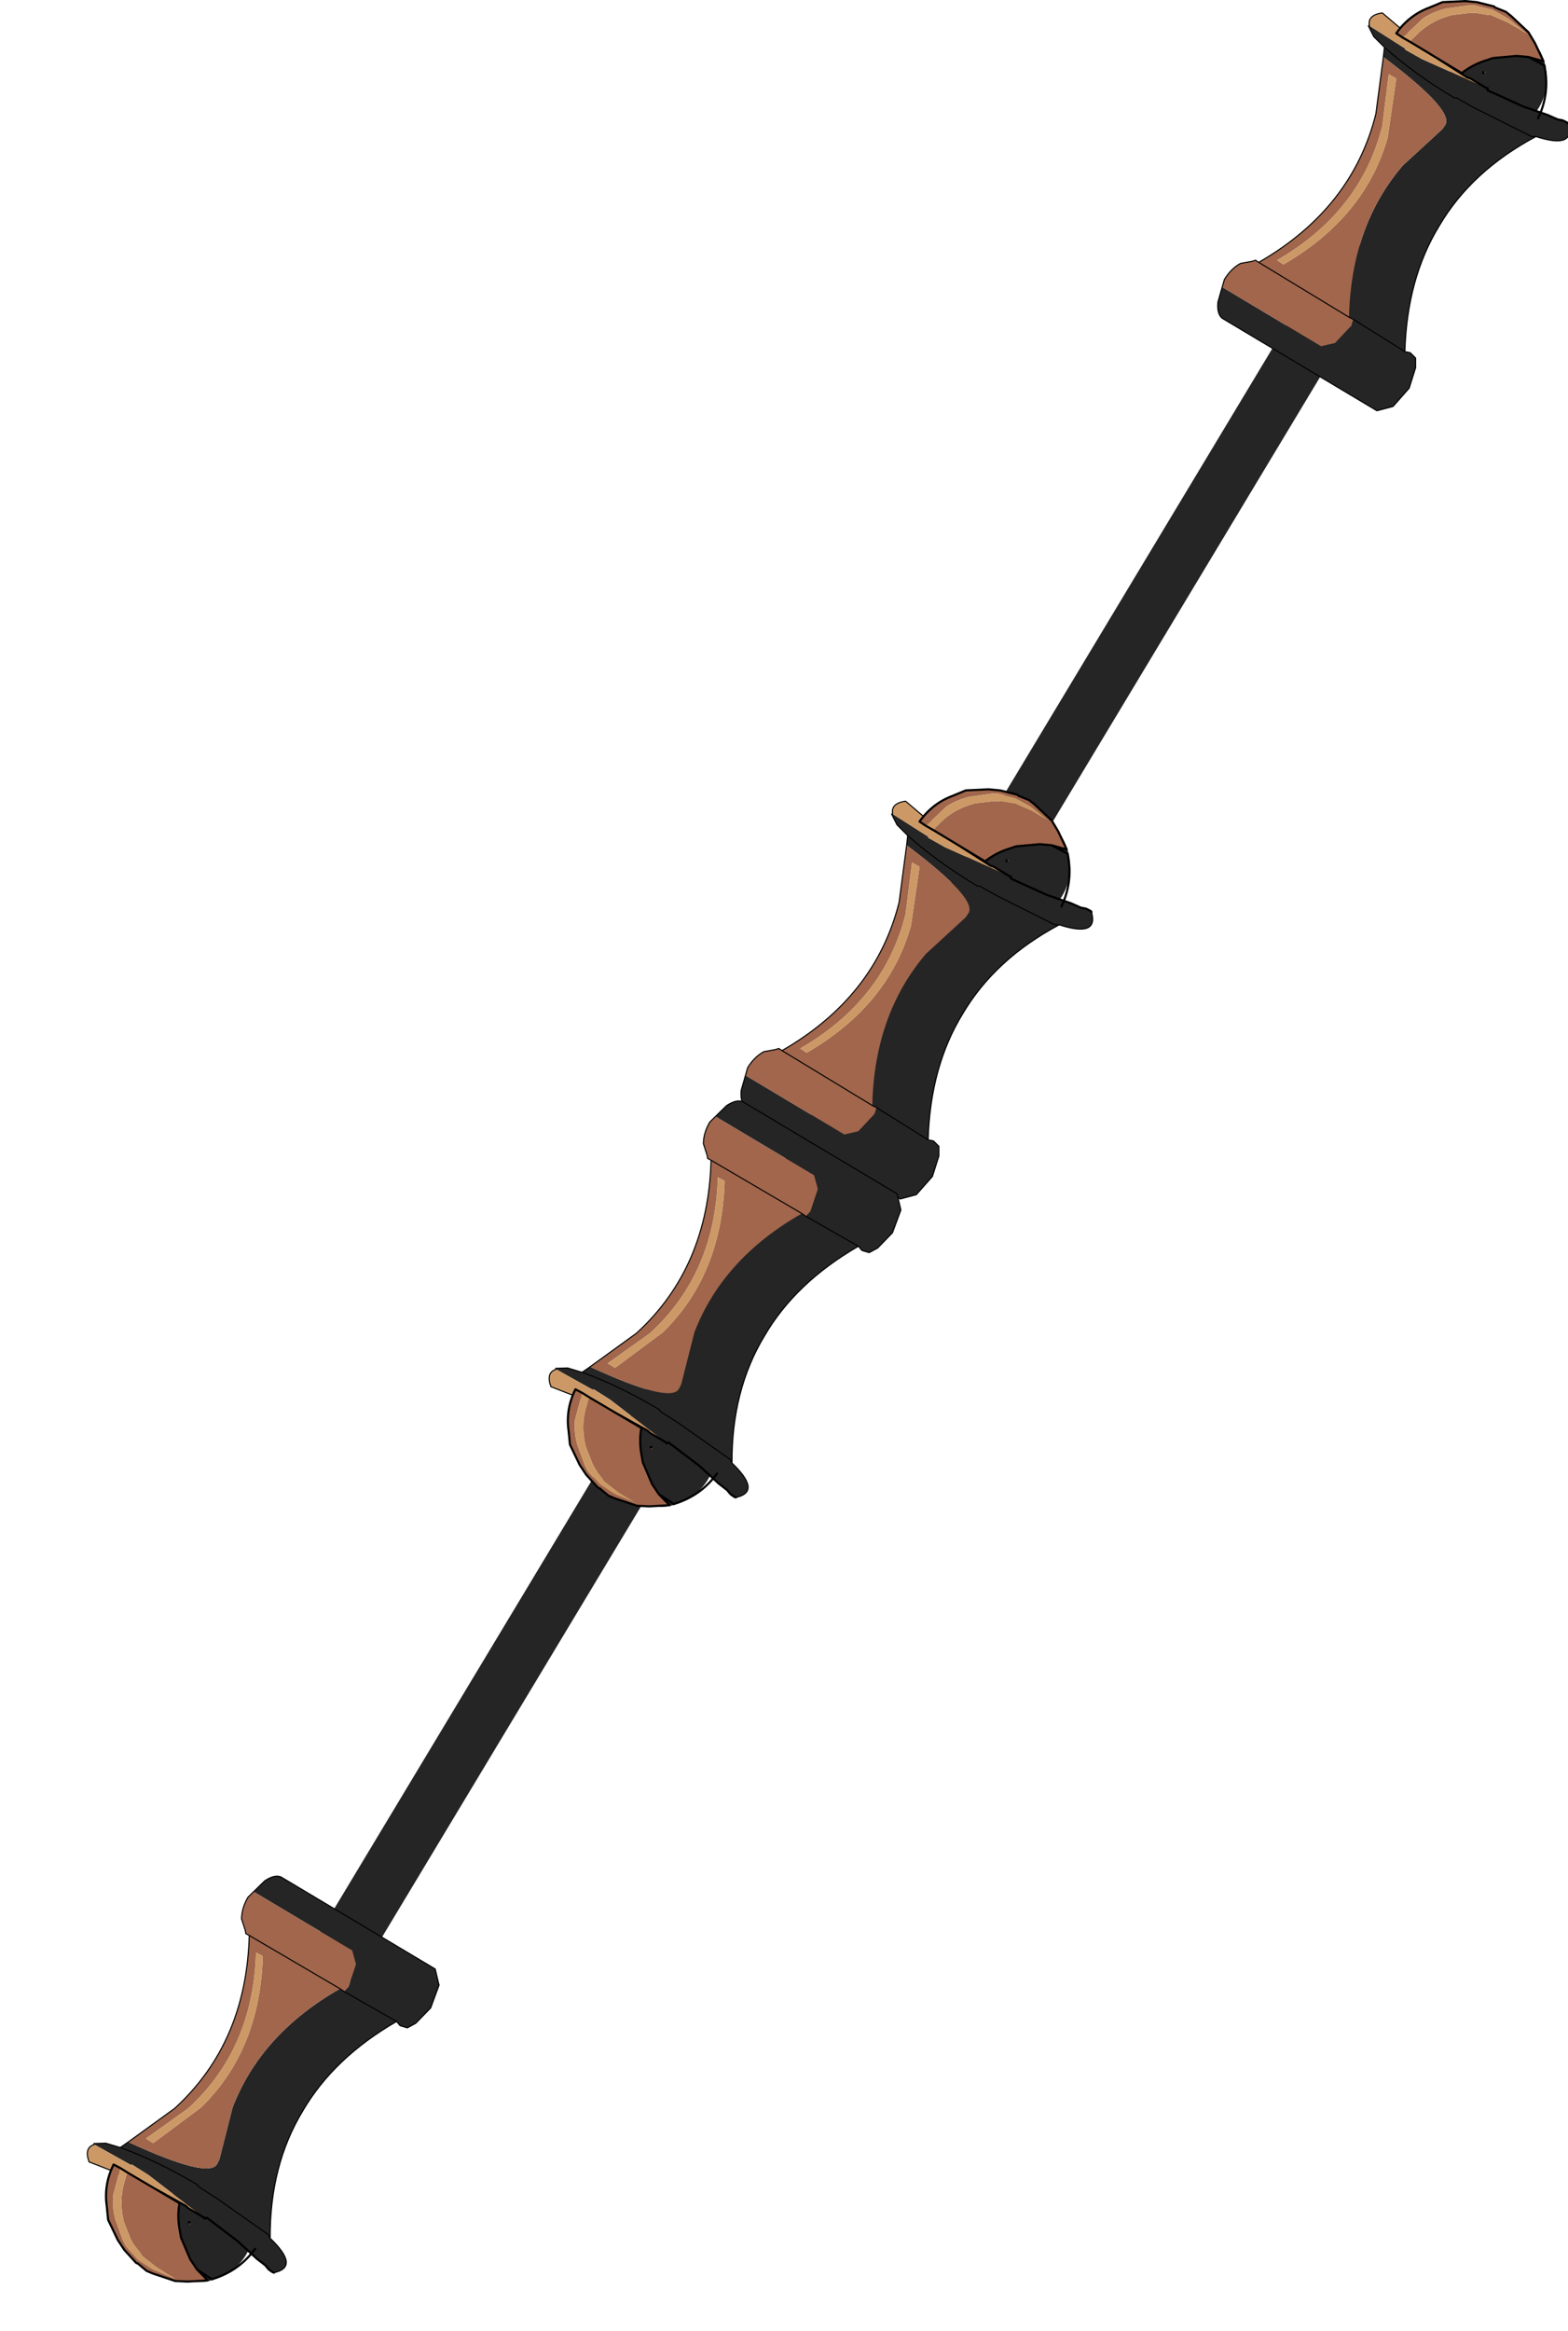 <?xml version="1.0"?>
<svg xmlns="http://www.w3.org/2000/svg" xmlns:xlink="http://www.w3.org/1999/xlink" width="42.1px" height="62.55px"><g transform="matrix(1, 0, 0, 1, -253.9, -169.2)"><use xlink:href="#object-0" width="42.1" height="62.55" transform="matrix(1, 0, 0, 1, 253.9, 169.2)"/></g><defs><g transform="matrix(1, 0, 0, 1, 0, 0)" id="object-0"><use xlink:href="#object-1" width="2.5" height="77.75" transform="matrix(-0.595, -0.358, -0.358, 0.595, 37.4, 7.1)"/><use xlink:href="#object-2" width="16.35" height="19.1" transform="matrix(0.577, 0, 0, 0.577, 19.9, 21.15)"/><use xlink:href="#object-3" width="16.35" height="19.1" transform="matrix(0.577, 0, 0, 0.577, 32.7, 0)"/><use xlink:href="#object-4" width="16.35" height="19.1" transform="matrix(0.273, 0.506, 0.506, -0.273, 12.4, 33.5)"/><use xlink:href="#object-5" width="16.35" height="19.1" transform="matrix(0.273, 0.506, 0.506, -0.273, 0, 54.3)"/></g><g transform="matrix(1, 0, 0, 1, 0, 0)" id="object-1"><path fill-rule="evenodd" fill="#252525" stroke="none" d="M1.25 0.8L2.3 0.55L2.3 58.1L2.3 76.45L2.3 77.2Q1.35 77.9 0.2 77.2L0.2 76.65Q0.05 76.55 0.2 76.45L0.2 58.1L0.2 0.55L1.25 0.8"/><path fill="none" stroke="#252525" stroke-width="0.05" stroke-linecap="round" stroke-linejoin="round" d="M1.25 0.8L0.2 0.55L0.2 58.1L0.2 76.45Q0.05 76.55 0.2 76.65L0.2 77.2Q1.35 77.9 2.3 77.2L2.3 76.45L2.3 58.1L2.3 0.55L1.25 0.8"/><path fill="none" stroke="#252525" stroke-width="1" stroke-linecap="round" stroke-linejoin="round" d="M0.85 0.8L0.85 77.1"/><path fill-rule="evenodd" fill="#252525" stroke="none" d="M2.5 0.5L2.1 0.85L1.25 1L0.35 0.85L0 0.5Q0 0.3 0.35 0.15L1.25 0L2.1 0.15L2.5 0.5"/><path fill="none" stroke="#252525" stroke-width="0.05" stroke-linecap="round" stroke-linejoin="round" d="M2.5 0.5L2.1 0.85L1.25 1L0.35 0.85L0 0.5Q0 0.3 0.35 0.15L1.25 0L2.1 0.15L2.5 0.5"/><path fill-rule="evenodd" fill="#252525" stroke="none" d="M2.25 76.95L2.5 77.25L2.1 77.6L1.25 77.75L0.35 77.6L0 77.25L0.25 76.95L2.25 76.95"/><path fill="none" stroke="#252525" stroke-width="0.05" stroke-linecap="round" stroke-linejoin="round" d="M2.25 76.95L2.5 77.25L2.1 77.6L1.25 77.75L0.35 77.6L0 77.25L0.25 76.95"/></g><g transform="matrix(1, 0, 0, 1, -0.05, -0.15)" id="object-2"><path fill-rule="evenodd" fill="#252525" stroke="none" d="M10.85 3.8Q10.85 2.75 11.5 2Q12.2 1.25 13.1 1.25Q14 1.25 14.65 2Q15.35 2.75 15.35 3.8Q15.35 4.85 14.65 5.6Q14 6.35 13.1 6.35Q12.2 6.35 11.5 5.6Q10.85 4.85 10.85 3.8"/><path fill-rule="evenodd" fill="#252525" stroke="none" d="M12.6 4.25L12.6 4.35L14.25 5.1L15.4 5.5L15.85 5.7L16.1 5.75L16.3 5.85L16.35 5.9Q16.7 7.1 14.85 6.5Q11.85 8.1 10.35 10.65Q8.85 13.1 8.75 16.5L9 16.55L9.25 16.8L9.25 17.25L8.95 18.2L8.2 19.05L7.45 19.25L0.25 14.95Q0 14.75 0.05 14.2L0.25 13.5L4.85 16.25L5.5 16.1L6.25 15.3L6.35 15L6.15 14.9Q6.25 10.65 8.65 7.85L10.5 6.15L10.6 6Q11.15 5.35 7.75 2.8L7.8 2.35L7.3 1.85L7.05 1.35L7.1 1.35L8.75 2.4L8.75 2.45L9.55 2.9L12.35 4.15L12.5 4.25L12.6 4.25M7.8 2.35Q9.2 3.6 11.05 4.7L11.15 4.7L11.95 5.15L14.65 6.5L14.85 6.5L14.65 6.5L11.95 5.15L11.15 4.7L11.05 4.7Q9.2 3.6 7.8 2.35M6.35 15L8.75 16.5L6.35 15"/><path fill-rule="evenodd" fill="#a1664c" stroke="none" d="M0.25 13.5L0.35 13.15Q0.65 12.65 1.1 12.4L1.65 12.3L1.8 12.25L1.95 12.35Q6.3 9.85 7.4 5.45L7.75 2.8Q11.15 5.35 10.6 6L10.5 6.15L8.65 7.85Q6.25 10.65 6.15 14.9L6.35 15L6.25 15.3L5.5 16.1L4.85 16.25L0.25 13.5M7.7 6Q6.7 10 2.8 12.25L3.1 12.45Q6.9 10.25 7.95 6.55L8.35 3.8L8 3.6L7.7 6M1.95 12.35L6.15 14.9L1.95 12.35"/><path fill-rule="evenodd" fill="#cc9966" stroke="none" d="M7.1 1.35Q7 0.85 7.7 0.75L9.35 2.15L9.7 2.45L9.85 2.55L10.4 2.95L11.65 3.75L11.8 3.8L12.55 4.25L12.6 4.25L12.5 4.25L12.35 4.15L9.55 2.9L8.75 2.45L8.75 2.4L7.1 1.35M7.7 6L8 3.6L8.35 3.8L7.95 6.55Q6.9 10.25 3.1 12.45L2.8 12.25Q6.7 10 7.7 6"/><path fill-rule="evenodd" fill="#aa6a55" stroke="none" d="M12.4 3.5L12.55 3.5L12.4 3.55L12.35 3.55L12.4 3.55L12.4 3.5"/><path fill="none" stroke="#000000" stroke-width="0.1" stroke-linecap="round" stroke-linejoin="round" d="M12.6 4.25L12.6 4.35L14.25 5.1L15.4 5.5L15.85 5.7L16.1 5.75L16.3 5.85L16.35 5.9M9.85 2.55L10.4 2.95L11.65 3.75L11.8 3.8L12.55 4.25L12.6 4.25M12.4 3.5L12.4 3.55"/><path fill="none" stroke="#000000" stroke-width="0.05" stroke-linecap="round" stroke-linejoin="round" d="M16.35 5.9Q16.7 7.1 14.85 6.5Q11.85 8.1 10.35 10.65Q8.85 13.1 8.75 16.5L9 16.55L9.25 16.8L9.25 17.25L8.95 18.2L8.2 19.05L7.45 19.25L0.25 14.95Q0 14.75 0.05 14.2L0.25 13.5L0.35 13.15Q0.65 12.65 1.1 12.4L1.65 12.3L1.8 12.25L1.95 12.35Q6.3 9.85 7.4 5.45L7.75 2.8L7.8 2.35L7.3 1.85L7.05 1.35M7.1 1.35Q7 0.85 7.7 0.75L9.35 2.15L9.7 2.45L9.85 2.55M14.85 6.5L14.65 6.5L11.95 5.15L11.15 4.7L11.05 4.7Q9.2 3.6 7.8 2.35M6.35 15L6.15 14.9L1.95 12.35M8.75 16.5L6.35 15"/><path fill-rule="evenodd" fill="#a1664c" stroke="none" d="M9 2.1Q9.75 1.15 10.95 0.85L11.8 0.75L12.05 0.75L12.65 0.85L12.75 0.85L13.55 1.2L13.8 1.35L14.4 1.7L13.6 1.05L13.45 0.95L12.9 0.65L12.8 0.6L12 0.4L11.7 0.4L10.65 0.55Q10.05 0.7 9.6 1L8.65 1.9L8.35 1.7Q8.95 0.85 9.9 0.5L10.5 0.25L11.55 0.2L12.1 0.25L12.9 0.45L12.95 0.5L13.45 0.7L13.7 0.9L14.5 1.65L14.8 2.15L15.2 3L14.5 2.8L13.95 2.75L12.85 2.85L12.55 2.95Q11.9 3.15 11.4 3.55L9 2.1"/><path fill-rule="evenodd" fill="#cc9966" stroke="none" d="M8.65 1.9L9.6 1Q10.05 0.7 10.65 0.55L11.7 0.4L12 0.4L12.8 0.6L12.9 0.65L13.45 0.95L13.6 1.05L14.4 1.7L13.8 1.35L13.55 1.2L12.75 0.85L12.65 0.85L12.05 0.75L11.8 0.75L10.95 0.85Q9.75 1.15 9 2.1L8.65 1.9"/><path fill="none" stroke="#000000" stroke-width="0.1" stroke-linecap="round" stroke-linejoin="round" d="M9 2.1L11.4 3.55Q11.9 3.15 12.55 2.95L12.85 2.85L13.95 2.75L14.5 2.8L15.2 3L14.8 2.15L14.5 1.65L13.7 0.9L13.45 0.7L12.95 0.5L12.9 0.45L12.1 0.25L11.55 0.2L10.5 0.25L9.9 0.5Q8.95 0.85 8.35 1.7L8.65 1.9L9 2.1M14.5 2.8L15.25 3.2L15.25 3.25Q15.5 4.5 14.95 5.65"/></g><g transform="matrix(1, 0, 0, 1, -0.05, -0.15)" id="object-3"><path fill-rule="evenodd" fill="#252525" stroke="none" d="M10.85 3.8Q10.85 2.75 11.5 2Q12.2 1.25 13.1 1.25Q14 1.25 14.65 2Q15.35 2.75 15.35 3.8Q15.35 4.85 14.65 5.6Q14 6.35 13.1 6.35Q12.2 6.35 11.5 5.6Q10.85 4.85 10.85 3.8"/><path fill-rule="evenodd" fill="#252525" stroke="none" d="M12.6 4.25L12.6 4.35L14.25 5.1L15.4 5.5L15.85 5.7L16.1 5.75L16.3 5.85L16.35 5.9Q16.7 7.1 14.85 6.5Q11.85 8.1 10.35 10.65Q8.85 13.1 8.75 16.5L9 16.55L9.25 16.8L9.25 17.25L8.95 18.2L8.2 19.05L7.45 19.25L0.25 14.95Q0 14.75 0.05 14.2L0.25 13.5L4.85 16.25L5.5 16.1L6.25 15.3L6.35 15L6.15 14.9Q6.25 10.65 8.65 7.85L10.5 6.15L10.6 6Q11.15 5.35 7.75 2.8L7.8 2.35L7.3 1.85L7.05 1.35L7.1 1.35L8.75 2.4L8.75 2.45L9.55 2.9L12.35 4.15L12.5 4.25L12.6 4.25M7.8 2.35Q9.2 3.6 11.05 4.7L11.15 4.7L11.95 5.15L14.65 6.5L14.85 6.5L14.65 6.5L11.95 5.15L11.15 4.7L11.05 4.7Q9.2 3.6 7.8 2.35M6.35 15L8.75 16.5L6.35 15"/><path fill-rule="evenodd" fill="#a1664c" stroke="none" d="M0.25 13.5L0.35 13.15Q0.65 12.65 1.1 12.4L1.65 12.3L1.8 12.25L1.95 12.35Q6.3 9.85 7.4 5.45L7.75 2.8Q11.15 5.35 10.6 6L10.5 6.15L8.65 7.85Q6.25 10.65 6.15 14.9L6.35 15L6.25 15.3L5.5 16.1L4.85 16.25L0.25 13.5M7.7 6Q6.7 10 2.8 12.25L3.1 12.45Q6.9 10.25 7.95 6.55L8.35 3.8L8 3.6L7.7 6M1.95 12.35L6.15 14.9L1.95 12.35"/><path fill-rule="evenodd" fill="#cc9966" stroke="none" d="M7.1 1.35Q7 0.85 7.7 0.75L9.35 2.15L9.7 2.45L9.85 2.55L10.4 2.95L11.65 3.75L11.8 3.8L12.55 4.25L12.6 4.25L12.5 4.25L12.35 4.15L9.55 2.9L8.75 2.45L8.75 2.4L7.1 1.35M7.7 6L8 3.6L8.35 3.8L7.95 6.55Q6.9 10.25 3.1 12.45L2.8 12.25Q6.7 10 7.7 6"/><path fill-rule="evenodd" fill="#aa6a55" stroke="none" d="M12.4 3.5L12.55 3.5L12.4 3.55L12.35 3.55L12.4 3.55L12.4 3.5"/><path fill="none" stroke="#000000" stroke-width="0.1" stroke-linecap="round" stroke-linejoin="round" d="M12.6 4.25L12.6 4.35L14.25 5.1L15.4 5.5L15.85 5.7L16.1 5.75L16.3 5.85L16.35 5.9M9.85 2.55L10.4 2.95L11.65 3.75L11.8 3.8L12.55 4.25L12.6 4.25M12.4 3.5L12.4 3.55"/><path fill="none" stroke="#000000" stroke-width="0.05" stroke-linecap="round" stroke-linejoin="round" d="M16.35 5.9Q16.7 7.1 14.85 6.5Q11.85 8.1 10.35 10.65Q8.85 13.1 8.75 16.5L9 16.55L9.25 16.8L9.25 17.25L8.95 18.2L8.2 19.05L7.45 19.25L0.25 14.95Q0 14.75 0.05 14.2L0.25 13.5L0.35 13.15Q0.65 12.65 1.1 12.4L1.65 12.3L1.8 12.25L1.95 12.35Q6.3 9.85 7.4 5.45L7.75 2.8L7.8 2.35L7.3 1.85L7.05 1.35M7.1 1.35Q7 0.85 7.7 0.75L9.35 2.15L9.7 2.45L9.85 2.55M14.85 6.5L14.65 6.5L11.95 5.15L11.15 4.7L11.05 4.7Q9.2 3.6 7.8 2.35M6.35 15L6.15 14.9L1.95 12.35M8.75 16.5L6.35 15"/><path fill-rule="evenodd" fill="#a1664c" stroke="none" d="M9 2.1Q9.75 1.15 10.95 0.85L11.8 0.75L12.05 0.75L12.65 0.85L12.75 0.85L13.55 1.2L13.8 1.35L14.4 1.7L13.6 1.05L13.45 0.95L12.9 0.65L12.8 0.6L12 0.4L11.7 0.4L10.65 0.55Q10.05 0.7 9.6 1L8.65 1.9L8.35 1.7Q8.95 0.85 9.9 0.5L10.5 0.25L11.55 0.2L12.1 0.25L12.9 0.45L12.95 0.5L13.45 0.7L13.7 0.9L14.5 1.65L14.8 2.15L15.2 3L14.5 2.8L13.95 2.75L12.85 2.85L12.55 2.95Q11.9 3.15 11.4 3.55L9 2.1"/><path fill-rule="evenodd" fill="#cc9966" stroke="none" d="M8.65 1.9L9.6 1Q10.05 0.7 10.65 0.55L11.7 0.4L12 0.4L12.8 0.6L12.9 0.65L13.45 0.95L13.6 1.05L14.4 1.7L13.8 1.35L13.55 1.2L12.75 0.85L12.65 0.85L12.05 0.75L11.8 0.75L10.95 0.85Q9.75 1.15 9 2.1L8.65 1.9"/><path fill="none" stroke="#000000" stroke-width="0.1" stroke-linecap="round" stroke-linejoin="round" d="M9 2.1L11.4 3.55Q11.9 3.15 12.55 2.95L12.85 2.85L13.95 2.75L14.5 2.8L15.2 3L14.8 2.15L14.5 1.65L13.7 0.9L13.45 0.7L12.95 0.5L12.9 0.45L12.1 0.25L11.55 0.2L10.5 0.25L9.9 0.5Q8.95 0.85 8.35 1.7L8.65 1.9L9 2.1M14.5 2.8L15.25 3.2L15.25 3.25Q15.5 4.5 14.95 5.65"/></g><g transform="matrix(1, 0, 0, 1, -0.05, -0.15)" id="object-4"><path fill-rule="evenodd" fill="#252525" stroke="none" d="M10.85 3.8Q10.85 2.75 11.5 2Q12.2 1.25 13.1 1.25Q14 1.25 14.65 2Q15.35 2.75 15.35 3.8Q15.35 4.85 14.65 5.6Q14 6.35 13.1 6.35Q12.2 6.35 11.5 5.6Q10.85 4.85 10.85 3.8"/><path fill-rule="evenodd" fill="#252525" stroke="none" d="M12.6 4.25L12.6 4.35L14.25 5.1L15.4 5.5L15.85 5.7L16.1 5.75L16.3 5.85L16.35 5.9Q16.7 7.1 14.85 6.5Q11.85 8.1 10.35 10.65Q8.85 13.1 8.75 16.5L9 16.55L9.25 16.8L9.25 17.25L8.95 18.2L8.2 19.05L7.45 19.25L0.25 14.95Q0 14.75 0.05 14.2L0.25 13.5L4.85 16.25L5.5 16.1L6.25 15.3L6.35 15L6.15 14.9Q6.25 10.65 8.65 7.85L10.5 6.15L10.6 6Q11.15 5.35 7.75 2.8L7.8 2.35L7.3 1.85L7.05 1.35L7.1 1.35L8.75 2.4L8.75 2.45L9.55 2.9L12.35 4.15L12.5 4.25L12.6 4.25M7.8 2.35Q9.2 3.6 11.05 4.7L11.15 4.7L11.95 5.15L14.65 6.5L14.85 6.5L14.65 6.5L11.95 5.15L11.15 4.7L11.05 4.7Q9.2 3.6 7.8 2.35M6.35 15L8.75 16.5L6.35 15"/><path fill-rule="evenodd" fill="#a1664c" stroke="none" d="M0.25 13.5L0.35 13.15Q0.65 12.65 1.1 12.4L1.65 12.3L1.8 12.25L1.95 12.35Q6.3 9.85 7.4 5.45L7.75 2.8Q11.15 5.35 10.6 6L10.5 6.15L8.65 7.85Q6.25 10.65 6.15 14.9L6.35 15L6.25 15.3L5.5 16.1L4.85 16.25L0.25 13.5M7.7 6Q6.7 10 2.8 12.25L3.1 12.45Q6.9 10.25 7.95 6.55L8.35 3.8L8 3.6L7.7 6M1.95 12.35L6.15 14.9L1.95 12.35"/><path fill-rule="evenodd" fill="#cc9966" stroke="none" d="M7.1 1.35Q7 0.85 7.7 0.75L9.35 2.15L9.7 2.45L9.85 2.55L10.4 2.95L11.65 3.75L11.8 3.8L12.55 4.25L12.6 4.25L12.5 4.25L12.35 4.15L9.55 2.9L8.75 2.45L8.75 2.4L7.1 1.35M7.7 6L8 3.6L8.35 3.8L7.95 6.55Q6.9 10.25 3.1 12.45L2.8 12.25Q6.7 10 7.7 6"/><path fill-rule="evenodd" fill="#aa6a55" stroke="none" d="M12.4 3.5L12.55 3.5L12.4 3.55L12.35 3.55L12.4 3.55L12.4 3.5"/><path fill="none" stroke="#000000" stroke-width="0.1" stroke-linecap="round" stroke-linejoin="round" d="M12.6 4.25L12.6 4.35L14.25 5.1L15.4 5.5L15.85 5.7L16.1 5.75L16.3 5.85L16.35 5.9M9.85 2.55L10.4 2.95L11.65 3.75L11.8 3.8L12.55 4.25L12.6 4.25M12.4 3.5L12.4 3.55"/><path fill="none" stroke="#000000" stroke-width="0.05" stroke-linecap="round" stroke-linejoin="round" d="M16.35 5.9Q16.7 7.1 14.85 6.5Q11.85 8.1 10.35 10.65Q8.85 13.1 8.75 16.5L9 16.55L9.25 16.8L9.25 17.25L8.95 18.2L8.2 19.05L7.45 19.25L0.25 14.95Q0 14.75 0.05 14.2L0.25 13.5L0.35 13.15Q0.65 12.65 1.1 12.4L1.65 12.3L1.8 12.25L1.95 12.35Q6.3 9.85 7.4 5.45L7.75 2.8L7.8 2.35L7.3 1.85L7.05 1.35M7.1 1.35Q7 0.85 7.7 0.75L9.35 2.15L9.7 2.45L9.85 2.55M14.85 6.5L14.65 6.5L11.95 5.15L11.15 4.7L11.05 4.7Q9.2 3.6 7.8 2.35M6.35 15L6.15 14.9L1.95 12.35M8.75 16.5L6.35 15"/><path fill-rule="evenodd" fill="#a1664c" stroke="none" d="M9 2.1Q9.75 1.15 10.95 0.85L11.8 0.75L12.05 0.75L12.65 0.85L12.75 0.85L13.55 1.2L13.8 1.35L14.4 1.7L13.6 1.05L13.45 0.95L12.9 0.65L12.8 0.6L12 0.4L11.7 0.4L10.65 0.55Q10.05 0.7 9.6 1L8.65 1.9L8.35 1.7Q8.95 0.85 9.9 0.5L10.5 0.25L11.55 0.2L12.1 0.25L12.9 0.45L12.95 0.5L13.45 0.7L13.7 0.9L14.5 1.65L14.8 2.15L15.2 3L14.5 2.8L13.95 2.75L12.85 2.85L12.55 2.95Q11.9 3.15 11.4 3.55L9 2.1"/><path fill-rule="evenodd" fill="#cc9966" stroke="none" d="M8.65 1.9L9.6 1Q10.05 0.7 10.65 0.55L11.7 0.4L12 0.4L12.8 0.6L12.9 0.65L13.45 0.95L13.6 1.05L14.4 1.7L13.8 1.35L13.55 1.2L12.75 0.85L12.65 0.85L12.05 0.75L11.8 0.75L10.95 0.85Q9.75 1.15 9 2.1L8.65 1.9"/><path fill="none" stroke="#000000" stroke-width="0.1" stroke-linecap="round" stroke-linejoin="round" d="M9 2.1L11.4 3.55Q11.9 3.15 12.55 2.95L12.85 2.85L13.95 2.75L14.5 2.8L15.2 3L14.8 2.15L14.5 1.65L13.7 0.9L13.45 0.7L12.95 0.5L12.9 0.45L12.1 0.25L11.55 0.2L10.5 0.25L9.9 0.5Q8.95 0.85 8.35 1.7L8.65 1.9L9 2.1M14.5 2.8L15.25 3.2L15.25 3.25Q15.5 4.5 14.95 5.65"/></g><g transform="matrix(1, 0, 0, 1, -0.05, -0.15)" id="object-5"><path fill-rule="evenodd" fill="#252525" stroke="none" d="M10.85 3.8Q10.85 2.75 11.5 2Q12.2 1.25 13.1 1.25Q14 1.25 14.65 2Q15.35 2.75 15.35 3.8Q15.35 4.85 14.65 5.6Q14 6.35 13.1 6.35Q12.2 6.35 11.5 5.6Q10.85 4.85 10.85 3.8"/><path fill-rule="evenodd" fill="#252525" stroke="none" d="M12.6 4.25L12.6 4.35L14.25 5.1L15.4 5.5L15.85 5.7L16.1 5.75L16.3 5.85L16.35 5.9Q16.7 7.1 14.85 6.5Q11.85 8.1 10.35 10.65Q8.85 13.1 8.75 16.5L9 16.55L9.25 16.8L9.25 17.25L8.95 18.2L8.2 19.05L7.45 19.25L0.25 14.95Q0 14.75 0.05 14.2L0.25 13.5L4.85 16.25L5.5 16.1L6.25 15.3L6.35 15L6.15 14.9Q6.25 10.65 8.65 7.85L10.5 6.15L10.6 6Q11.15 5.35 7.75 2.8L7.8 2.35L7.3 1.85L7.05 1.35L7.1 1.35L8.75 2.4L8.75 2.45L9.55 2.9L12.35 4.15L12.5 4.25L12.6 4.25M7.8 2.35Q9.2 3.6 11.05 4.7L11.15 4.7L11.95 5.15L14.65 6.5L14.85 6.5L14.65 6.5L11.95 5.15L11.15 4.7L11.05 4.7Q9.2 3.6 7.8 2.35M6.35 15L8.75 16.5L6.35 15"/><path fill-rule="evenodd" fill="#a1664c" stroke="none" d="M0.25 13.5L0.35 13.15Q0.65 12.65 1.1 12.4L1.65 12.3L1.8 12.25L1.95 12.35Q6.3 9.85 7.4 5.45L7.75 2.8Q11.15 5.35 10.6 6L10.5 6.15L8.65 7.85Q6.25 10.65 6.15 14.9L6.35 15L6.25 15.3L5.5 16.1L4.85 16.25L0.25 13.5M7.7 6Q6.7 10 2.8 12.25L3.1 12.45Q6.9 10.25 7.95 6.55L8.35 3.8L8 3.6L7.7 6M1.95 12.35L6.15 14.9L1.95 12.35"/><path fill-rule="evenodd" fill="#cc9966" stroke="none" d="M7.1 1.35Q7 0.85 7.7 0.75L9.35 2.15L9.7 2.45L9.85 2.55L10.4 2.95L11.65 3.75L11.8 3.8L12.55 4.25L12.6 4.25L12.5 4.25L12.35 4.15L9.55 2.9L8.75 2.45L8.75 2.4L7.1 1.35M7.7 6L8 3.6L8.35 3.8L7.95 6.55Q6.9 10.25 3.1 12.45L2.8 12.25Q6.7 10 7.7 6"/><path fill-rule="evenodd" fill="#aa6a55" stroke="none" d="M12.4 3.5L12.55 3.5L12.4 3.55L12.35 3.55L12.4 3.55L12.4 3.5"/><path fill="none" stroke="#000000" stroke-width="0.1" stroke-linecap="round" stroke-linejoin="round" d="M12.6 4.25L12.6 4.35L14.25 5.1L15.4 5.5L15.85 5.7L16.1 5.75L16.3 5.85L16.35 5.9M9.85 2.55L10.4 2.95L11.65 3.75L11.8 3.8L12.55 4.25L12.6 4.25M12.4 3.5L12.4 3.55"/><path fill="none" stroke="#000000" stroke-width="0.05" stroke-linecap="round" stroke-linejoin="round" d="M16.35 5.9Q16.7 7.1 14.85 6.5Q11.85 8.1 10.35 10.65Q8.85 13.1 8.75 16.5L9 16.55L9.25 16.8L9.25 17.25L8.95 18.2L8.2 19.05L7.45 19.25L0.25 14.95Q0 14.75 0.05 14.2L0.25 13.5L0.35 13.15Q0.65 12.65 1.1 12.4L1.65 12.3L1.8 12.25L1.95 12.35Q6.3 9.85 7.4 5.45L7.75 2.8L7.8 2.35L7.3 1.85L7.05 1.35M7.1 1.35Q7 0.85 7.7 0.75L9.35 2.15L9.7 2.45L9.85 2.55M14.85 6.5L14.65 6.5L11.95 5.15L11.15 4.7L11.05 4.7Q9.2 3.6 7.8 2.35M6.35 15L6.15 14.9L1.95 12.35M8.75 16.5L6.35 15"/><path fill-rule="evenodd" fill="#a1664c" stroke="none" d="M9 2.1Q9.75 1.15 10.95 0.85L11.8 0.75L12.05 0.75L12.65 0.85L12.75 0.85L13.55 1.2L13.8 1.35L14.4 1.7L13.6 1.05L13.45 0.95L12.9 0.65L12.8 0.6L12 0.4L11.7 0.4L10.65 0.55Q10.05 0.7 9.6 1L8.65 1.9L8.35 1.7Q8.95 0.85 9.9 0.5L10.5 0.25L11.55 0.2L12.1 0.25L12.9 0.45L12.95 0.5L13.45 0.7L13.7 0.9L14.5 1.65L14.8 2.15L15.2 3L14.5 2.8L13.95 2.75L12.85 2.85L12.55 2.95Q11.9 3.15 11.4 3.55L9 2.1"/><path fill-rule="evenodd" fill="#cc9966" stroke="none" d="M8.65 1.9L9.6 1Q10.05 0.7 10.65 0.55L11.7 0.4L12 0.4L12.8 0.6L12.9 0.65L13.45 0.95L13.6 1.05L14.4 1.7L13.8 1.35L13.55 1.2L12.75 0.85L12.65 0.85L12.05 0.75L11.8 0.75L10.95 0.85Q9.75 1.15 9 2.1L8.65 1.9"/><path fill="none" stroke="#000000" stroke-width="0.1" stroke-linecap="round" stroke-linejoin="round" d="M9 2.1L11.4 3.55Q11.9 3.15 12.55 2.95L12.85 2.85L13.95 2.75L14.5 2.8L15.2 3L14.8 2.15L14.5 1.65L13.7 0.9L13.45 0.7L12.95 0.5L12.9 0.45L12.1 0.25L11.55 0.2L10.5 0.25L9.9 0.5Q8.95 0.85 8.35 1.7L8.65 1.9L9 2.1M14.5 2.8L15.25 3.2L15.25 3.25Q15.5 4.5 14.95 5.65"/></g></defs></svg>
